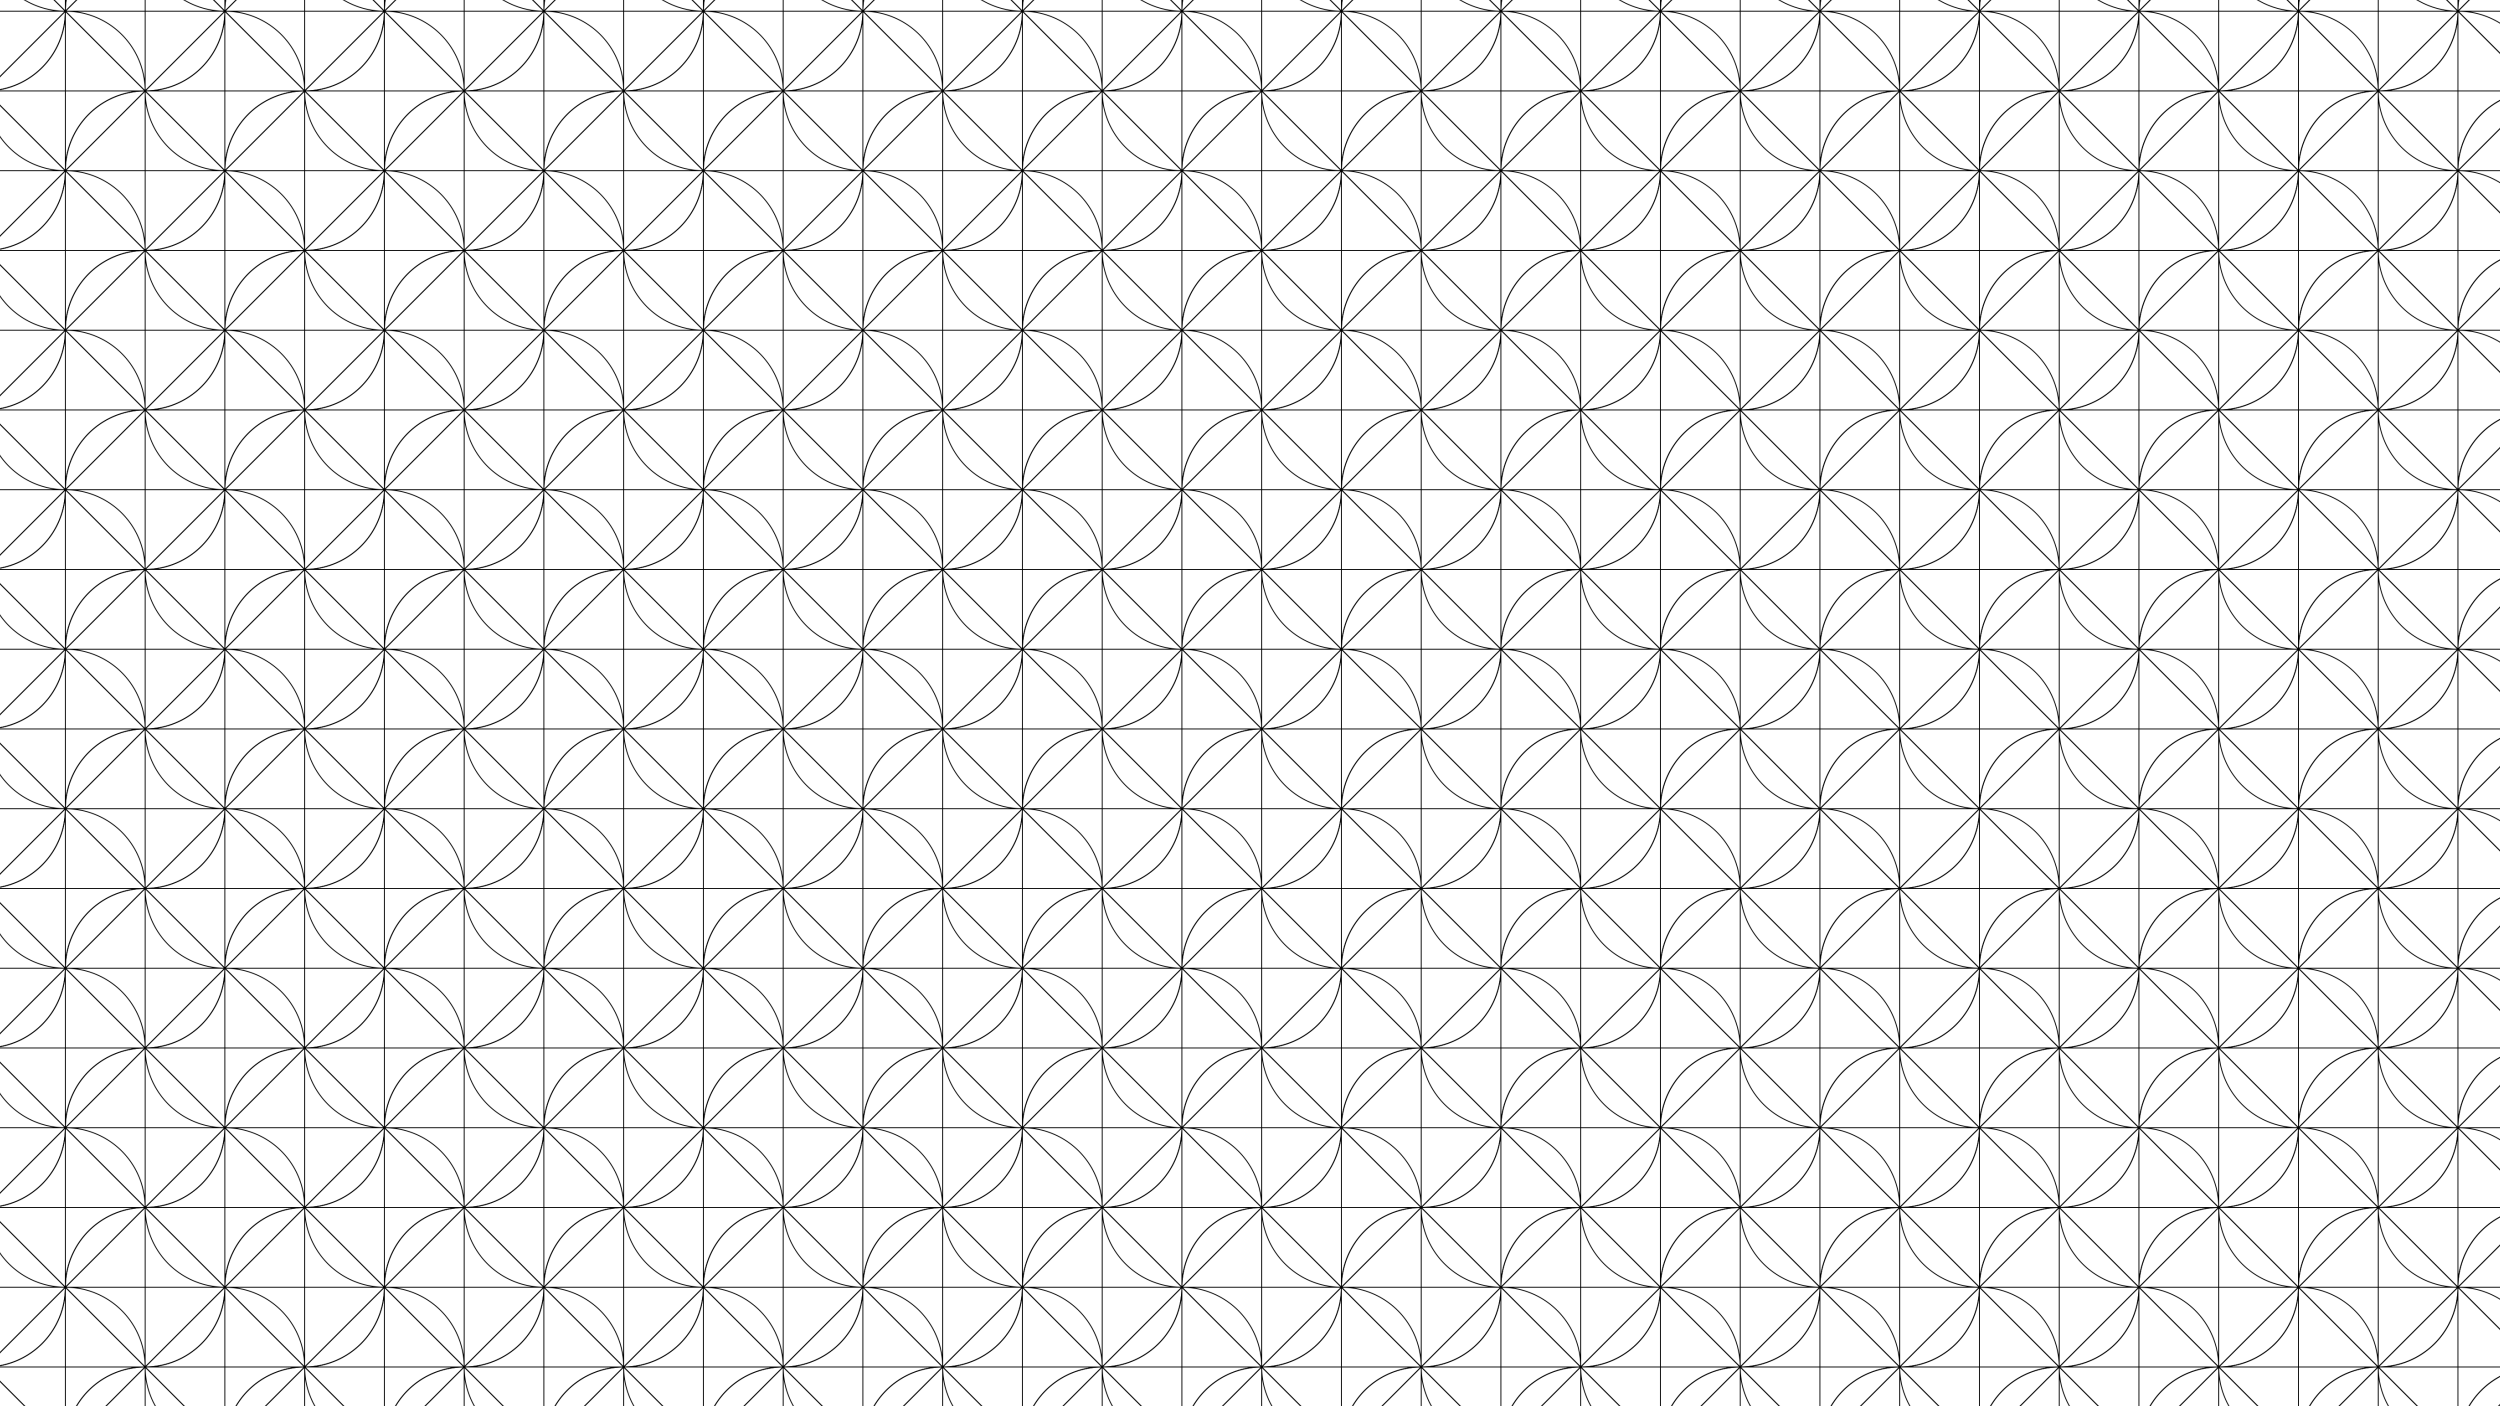 <svg xmlns="http://www.w3.org/2000/svg" xmlns:xlink="http://www.w3.org/1999/xlink" viewBox="0 0 3840 2160">
  <defs>
    <pattern id="a" data-name="New Pattern 3" width="350" height="350" patternTransform="translate(-22.076 -227.805) scale(0.7)" patternUnits="userSpaceOnUse" viewBox="0 0 350 350">
      <rect width="350" height="350" fill="none"/>
      <g>
        <path d="M350.017,525H525V350A175,175,0,0,1,350.017,525Z" fill="none" stroke="#000" stroke-linejoin="round" stroke-width="2"/>
        <path d="M525,350,350.017,525A175,175,0,0,0,525,350Z" fill="none" stroke="#000" stroke-linejoin="round" stroke-width="2"/>
        <polygon points="525 350 350 350 350 525 350.017 525 525 350" fill="none" stroke="#000" stroke-linejoin="round" stroke-width="2"/>
      </g>
      <g>
        <path d="M.017,525H175V350A175,175,0,0,1,.017,525Z" fill="none" stroke="#000" stroke-linejoin="round" stroke-width="2"/>
        <path d="M175,350,.017,525A175,175,0,0,0,175,350Z" fill="none" stroke="#000" stroke-linejoin="round" stroke-width="2"/>
        <polygon points="175 350 0 350 0 525 0.017 525 175 350" fill="none" stroke="#000" stroke-linejoin="round" stroke-width="2"/>
        <path d="M175,350,350,525A175,175,0,0,0,175,350Z" fill="none" stroke="#000" stroke-linejoin="round" stroke-width="2"/>
        <polygon points="350 525 175 350 175 525 350 525" fill="none" stroke="#000" stroke-linejoin="round" stroke-width="2"/>
      </g>
      <g>
        <path d="M-175,350,0,525A175,175,0,0,0-175,350Z" fill="none" stroke="#000" stroke-linejoin="round" stroke-width="2"/>
        <polygon points="0 525 -175 350 -175 525 0 525" fill="none" stroke="#000" stroke-linejoin="round" stroke-width="2"/>
      </g>
      <g>
        <path d="M350.017,175H525V0A175,175,0,0,1,350.017,175Z" fill="none" stroke="#000" stroke-linejoin="round" stroke-width="2"/>
        <path d="M525,0,350.017,175A175,175,0,0,0,525,0Z" fill="none" stroke="#000" stroke-linejoin="round" stroke-width="2"/>
        <polygon points="525 0 350 0 350 175 350.017 175 525 0" fill="none" stroke="#000" stroke-linejoin="round" stroke-width="2"/>
        <path d="M525,350,350,175A175.007,175.007,0,0,0,525,350Z" fill="none" stroke="#000" stroke-linejoin="round" stroke-width="2"/>
        <polygon points="350 175 525 350 525 175 350 175" fill="none" stroke="#000" stroke-linejoin="round" stroke-width="2"/>
      </g>
      <g>
        <path d="M350,175H175V350A175.008,175.008,0,0,1,350,175Z" fill="none" stroke="#000" stroke-linejoin="round" stroke-width="2"/>
        <path d="M.017,175H175V0A175,175,0,0,1,.017,175Z" fill="none" stroke="#000" stroke-linejoin="round" stroke-width="2"/>
        <path d="M175,0,.017,175A175,175,0,0,0,175,0Z" fill="none" stroke="#000" stroke-linejoin="round" stroke-width="2"/>
        <polygon points="175 0 0 0 0 175 0.017 175 175 0" fill="none" stroke="#000" stroke-linejoin="round" stroke-width="2"/>
        <path d="M175,0,350,175A175,175,0,0,0,175,0Z" fill="none" stroke="#000" stroke-linejoin="round" stroke-width="2"/>
        <polygon points="350 175 175 0 175 175 350 175" fill="none" stroke="#000" stroke-linejoin="round" stroke-width="2"/>
        <path d="M175,350,350,175A175.008,175.008,0,0,0,175,350Z" fill="none" stroke="#000" stroke-linejoin="round" stroke-width="2"/>
        <polygon points="175 350 350 350 350 175 175 350" fill="none" stroke="#000" stroke-linejoin="round" stroke-width="2"/>
        <path d="M175,350,0,175A175.007,175.007,0,0,0,175,350Z" fill="none" stroke="#000" stroke-linejoin="round" stroke-width="2"/>
        <polygon points="0 175 175 350 175 175 0 175" fill="none" stroke="#000" stroke-linejoin="round" stroke-width="2"/>
      </g>
      <g>
        <path d="M0,175H-175V350A175.008,175.008,0,0,1,0,175Z" fill="none" stroke="#000" stroke-linejoin="round" stroke-width="2"/>
        <path d="M-175,0,0,175A175,175,0,0,0-175,0Z" fill="none" stroke="#000" stroke-linejoin="round" stroke-width="2"/>
        <polygon points="0 175 -175 0 -175 175 0 175" fill="none" stroke="#000" stroke-linejoin="round" stroke-width="2"/>
        <path d="M-175,350,0,175A175.008,175.008,0,0,0-175,350Z" fill="none" stroke="#000" stroke-linejoin="round" stroke-width="2"/>
        <polygon points="-175 350 0 350 0 175 -175 350" fill="none" stroke="#000" stroke-linejoin="round" stroke-width="2"/>
      </g>
      <g>
        <path d="M525,0,350-175A175.007,175.007,0,0,0,525,0Z" fill="none" stroke="#000" stroke-linejoin="round" stroke-width="2"/>
        <polygon points="350 -175 525 0 525 -175 350 -175" fill="none" stroke="#000" stroke-linejoin="round" stroke-width="2"/>
      </g>
      <g>
        <path d="M350-175H175V0A175.008,175.008,0,0,1,350-175Z" fill="none" stroke="#000" stroke-linejoin="round" stroke-width="2"/>
        <path d="M175,0,350-175A175.008,175.008,0,0,0,175,0Z" fill="none" stroke="#000" stroke-linejoin="round" stroke-width="2"/>
        <polygon points="175 0 350 0 350 -175 175 0" fill="none" stroke="#000" stroke-linejoin="round" stroke-width="2"/>
        <path d="M175,0,0-175A175.007,175.007,0,0,0,175,0Z" fill="none" stroke="#000" stroke-linejoin="round" stroke-width="2"/>
        <polygon points="0 -175 175 0 175 -175 0 -175" fill="none" stroke="#000" stroke-linejoin="round" stroke-width="2"/>
      </g>
      <g>
        <path d="M0-175H-175V0A175.008,175.008,0,0,1,0-175Z" fill="none" stroke="#000" stroke-linejoin="round" stroke-width="2"/>
        <path d="M-175,0,0-175A175.008,175.008,0,0,0-175,0Z" fill="none" stroke="#000" stroke-linejoin="round" stroke-width="2"/>
        <polygon points="-175 0 0 0 0 -175 -175 0" fill="none" stroke="#000" stroke-linejoin="round" stroke-width="2"/>
      </g>
    </pattern>
  </defs>
  <rect width="3840" height="2160" fill="url(#a)"/>
</svg>

